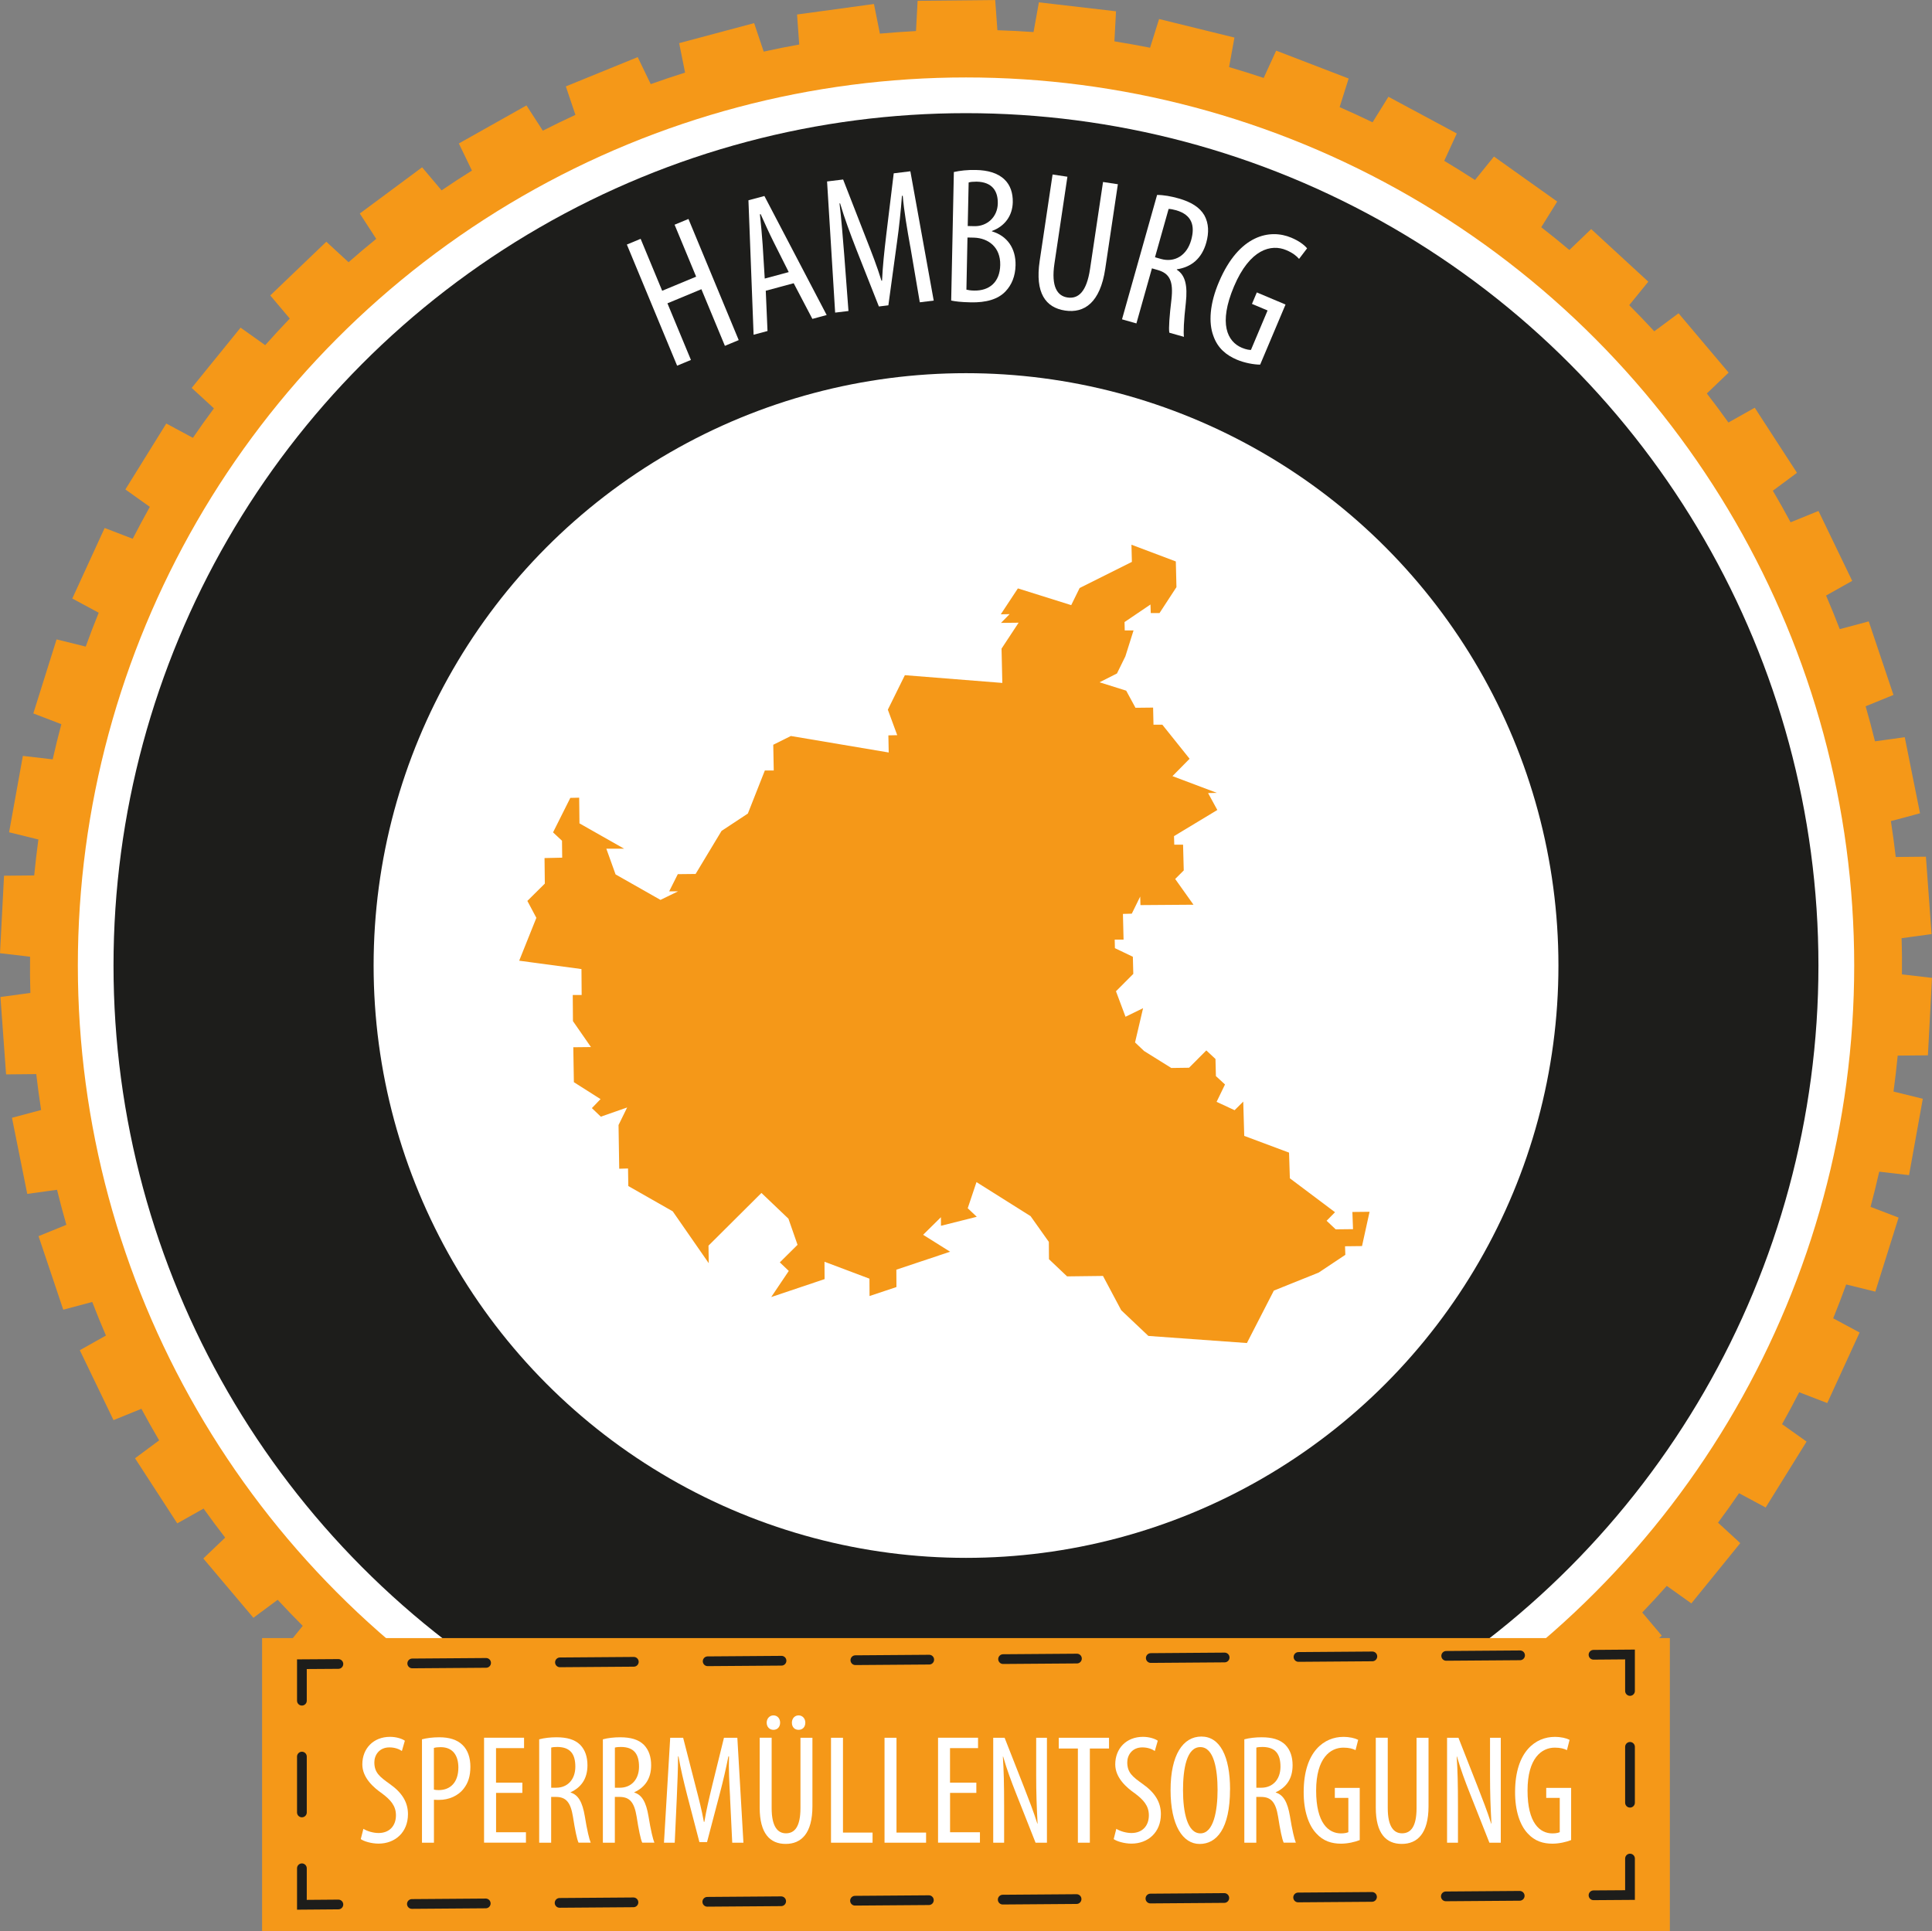 <?xml version="1.0" encoding="UTF-8"?>
<svg id="b" xmlns="http://www.w3.org/2000/svg" viewBox="0 0 397.09 396.94">
  <rect x="0" y="0" width="397.09" height="396.94" fill="#808080" stroke="none"/>
  <defs>
    <style>
      .cls-1 {
        stroke-dasharray: 0 0 0 0 0 0 11.48 11.48;
      }

      .cls-1, .cls-2, .cls-3 {
        fill: none;
        stroke: #1d1d1b;
        stroke-linecap: round;
        stroke-miterlimit: 10;
        stroke-width: 2px;
      }

      .cls-4 {
        fill: #fff;
      }

      .cls-5 {
        fill: #f59818 ;
      }

      .cls-3 {
        stroke-dasharray: 0 0 0 0 0 0 15.18 15.18;
      }

      .cls-6 {
        fill: #1d1d1b;
      }
    </style>
  </defs>
  <path class="cls-5" d="m396.25,216.94l.84-15.93-6.18-.72c.01-1.24.02-2.48.01-3.72-.01-1.24-.05-2.48-.08-3.72l6.16-.84-1.16-15.91-6.2.06c-.29-2.47-.62-4.93-1-7.38l5.99-1.6-3.14-15.64-6.12.84c-.59-2.42-1.24-4.82-1.92-7.2l5.72-2.33-5.08-15.12-5.96,1.59c-.89-2.32-1.83-4.62-2.81-6.9l5.37-3.02-6.93-14.37-5.73,2.33c-1.18-2.19-2.39-4.36-3.65-6.49l4.96-3.68-8.68-13.38-5.41,3.04c-1.44-2.02-2.92-4.01-4.44-5.97l4.48-4.29-10.29-12.19-4.99,3.7c-1.68-1.82-3.4-3.61-5.15-5.37l3.92-4.83-11.74-10.81-4.48,4.3c-1.89-1.6-3.82-3.16-5.78-4.68l3.28-5.28-13-9.25-3.9,4.82c-2.08-1.35-4.18-2.67-6.32-3.94l2.58-5.62-14.05-7.55-3.26,5.25c-2.23-1.08-4.49-2.12-6.77-3.12l1.85-5.88-14.89-5.73-2.57,5.61c-2.35-.79-4.72-1.53-7.11-2.23l1.1-6.07-15.49-3.81-1.85,5.9c-2.43-.48-4.87-.92-7.33-1.31l.33-6.18-15.85-1.84-1.1,6.11c-2.46-.18-4.94-.3-7.43-.38l-.45-6.2-15.95.16-.33,6.21c-2.49.13-4.96.31-7.42.53l-1.22-6.09-15.81,2.16.45,6.17c-2.45.44-4.89.92-7.3,1.46l-1.97-5.86-15.41,4.12,1.22,6.05c-2.37.75-4.73,1.54-7.06,2.37l-2.68-5.55-14.77,6.02,1.97,5.85c-2.26,1.04-4.49,2.13-6.7,3.25l-3.36-5.19-13.9,7.82,2.69,5.57c-2.11,1.31-4.18,2.67-6.24,4.07l-4-4.74-12.81,9.5,3.38,5.21c-1.93,1.56-3.82,3.16-5.69,4.8l-4.57-4.21-11.52,11.04,4.01,4.75c-1.71,1.79-3.4,3.61-5.05,5.47l-5.06-3.6-10.05,12.39,4.57,4.2c-1.48,1.99-2.92,4.01-4.32,6.06l-5.47-2.94-8.41,13.55,5.03,3.58c-1.22,2.16-2.38,4.35-3.52,6.56l-5.77-2.22-6.65,14.5,5.43,2.92c-.94,2.3-1.82,4.62-2.67,6.96l-5.99-1.48-4.78,15.22,5.76,2.21c-.64,2.39-1.23,4.8-1.78,7.23l-6.13-.71-2.83,15.7,6.02,1.48c-.33,2.45-.62,4.91-.86,7.39l-6.2.06L0,195.94l6.18.72c-.01,1.24-.02,2.48-.01,3.72.01,1.24.05,2.48.08,3.72l-6.16.84,1.16,15.91,6.2-.06c.29,2.47.62,4.93,1,7.38l-5.99,1.6,3.14,15.64,6.12-.84c.59,2.42,1.24,4.82,1.92,7.2l-5.72,2.33,5.08,15.12,5.96-1.59c.89,2.32,1.83,4.62,2.81,6.9l-5.37,3.02,6.93,14.37,5.73-2.33c1.18,2.19,2.39,4.36,3.65,6.49l-4.96,3.68,8.68,13.38,5.41-3.04c1.44,2.02,2.92,4.01,4.44,5.97l-4.49,4.29,10.29,12.19,4.99-3.7c1.68,1.82,3.4,3.61,5.15,5.36l-3.92,4.83,11.74,10.81,4.48-4.3c1.89,1.6,3.82,3.16,5.78,4.68l-3.28,5.28,13,9.25,3.9-4.82c2.08,1.35,4.18,2.67,6.32,3.94l-2.58,5.62,14.06,7.55,3.26-5.25c2.23,1.08,4.49,2.12,6.77,3.12l-1.85,5.88,14.89,5.73,2.57-5.61c2.35.79,4.72,1.53,7.11,2.23l-1.1,6.07,15.49,3.81,1.85-5.9c2.43.48,4.87.92,7.33,1.31l-.33,6.18,15.85,1.84,1.1-6.11c2.46.18,4.94.3,7.43.38l.45,6.2,15.95-.16.33-6.21c2.49-.13,4.96-.31,7.42-.53l1.22,6.09,15.81-2.16-.45-6.18c2.45-.44,4.89-.92,7.3-1.46l1.97,5.86,15.41-4.12-1.22-6.05c2.37-.75,4.73-1.54,7.06-2.37l2.68,5.56,14.77-6.02-1.97-5.85c2.26-1.04,4.49-2.13,6.7-3.25l3.36,5.19,13.9-7.82-2.69-5.57c2.11-1.31,4.18-2.67,6.24-4.07l4,4.74,12.81-9.5-3.38-5.21c1.93-1.56,3.82-3.16,5.69-4.8l4.57,4.21,11.52-11.04-4.01-4.75c1.71-1.79,3.4-3.61,5.04-5.47l5.06,3.6,10.05-12.39-4.57-4.2c1.48-1.99,2.92-4.01,4.32-6.06l5.47,2.94,8.41-13.55-5.04-3.58c1.22-2.16,2.38-4.35,3.52-6.56l5.77,2.22,6.65-14.5-5.43-2.92c.94-2.3,1.82-4.62,2.67-6.96l5.99,1.48,4.78-15.22-5.76-2.21c.64-2.39,1.23-4.8,1.78-7.23l6.13.71,2.83-15.7-6.02-1.48c.33-2.45.62-4.91.86-7.39l6.2-.06h.02Z"/>
  <circle class="cls-4" cx="198.55" cy="198.47" r="182.55"/>
  <circle class="cls-6" cx="198.54" cy="198.47" r="175.21"/>
  <circle class="cls-4" cx="198.55" cy="198.47" r="121.76"/>
  <g>
    <path class="cls-4" d="m131.67,49.09l4.43,10.68,6.98-2.9-4.43-10.68,2.85-1.18,10.33,24.9-2.84,1.18-4.83-11.64-6.98,2.9,4.83,11.64-2.84,1.18-10.33-24.9,2.84-1.18h-.01Z"/>
    <path class="cls-4" d="m157.39,59.77l.36,8.27-2.86.77-1.06-27.64,3.28-.88,12.8,24.47-2.94.79-3.84-7.33-5.76,1.55h.02Zm4.72-3.84l-3.13-6.24c-.88-1.75-1.81-3.82-2.64-5.67l-.15.04c.22,2.05.44,4.4.56,6.23l.43,6.97,4.94-1.33h0Z"/>
    <path class="cls-4" d="m187.09,50.69c-.63-3.51-1.3-7.42-1.55-10.45l-.16.02c-.23,3.05-.56,6.31-1.02,9.55l-1.77,12.95-1.95.24-4.6-11.65c-1.29-3.31-2.48-6.51-3.37-9.54h-.12c.38,3.15.67,6.9.98,10.74l.86,11.38-2.74.33-1.66-26.96,3.3-.4,4.62,11.85c1.34,3.42,2.34,5.96,3.26,8.95h.12c.15-3.13.43-5.75.87-9.47l1.53-12.6,3.42-.42,4.8,26.58-2.86.35-1.95-11.45h0Z"/>
    <path class="cls-4" d="m196.05,35.36c1.29-.29,2.81-.46,4.53-.42,2.44.05,4.51.61,5.92,2,1.14,1.1,1.7,2.72,1.66,4.63-.06,2.76-1.62,4.93-4.28,5.91v.08c3.1.91,4.93,3.46,4.85,6.98-.05,2.24-.8,4.02-2.03,5.32-1.56,1.69-4.09,2.36-7.17,2.29-2-.04-3.2-.19-4.03-.37l.55-26.44v.02Zm2.58,24.18c.36.09.88.18,1.56.19,3.2.07,5.32-1.77,5.39-5.25.08-3.72-2.49-5.53-5.37-5.63l-1.36-.03-.22,10.72Zm.27-13.08l1.4.03c2.52.05,4.72-1.82,4.78-4.66.05-2.48-1.07-4.42-4.35-4.49-.72,0-1.28.05-1.64.17l-.19,8.96h0Z"/>
    <path class="cls-4" d="m219.39,36.32l-2.67,17.88c-.71,4.79.63,6.64,2.68,6.95,2.25.34,3.94-1.19,4.64-5.86l2.67-17.88,3.05.46-2.6,17.41c-1.04,6.92-4.28,9.15-8.24,8.56-4-.6-6.22-3.6-5.23-10.21l2.65-17.76,3.05.46h0Z"/>
    <path class="cls-4" d="m237.8,40.07c1.37,0,2.95.29,4.42.71,2.58.73,4.35,1.81,5.33,3.5.9,1.67.95,3.55.38,5.59-.93,3.31-3.08,5.03-6.04,5.49l-.02.08c1.76,1.12,2.24,3.25,1.86,6.8-.43,3.74-.51,6.09-.39,7l-3-.85c-.17-.88.03-3.48.43-6.82.42-3.71-.31-5.37-2.86-6.08l-1.15-.33-3.19,11.32-2.96-.84,7.21-25.57h-.02Zm-.41,12.81l1.23.35c2.85.8,5.32-.74,6.2-3.86.85-3,.14-5.2-3.05-6.14-.58-.16-1.17-.29-1.58-.28l-2.8,9.93h0Z"/>
    <path class="cls-4" d="m258.99,74.95c-1.26,0-3.2-.35-4.78-1.02-2.17-.92-3.95-2.36-4.83-4.91-1-2.68-.76-6.62,1.19-11.14,4.11-9.64,10.45-10.87,14.84-9.02,1.55.65,2.64,1.46,3.24,2.19l-1.65,2.17c-.52-.61-1.3-1.24-2.62-1.8-3.09-1.31-7.49-.25-10.75,7.45-3.24,7.66-1.37,11.36,1.62,12.62.96.4,1.59.45,1.86.44l3.42-8.11-3.21-1.35,1-2.36,5.9,2.49-5.21,12.34h-.02Z"/>
  </g>
  <rect class="cls-5" x="53.87" y="336.72" width="289.34" height="60.2"/>
  <g>
    <polyline class="cls-2" points="335.02 382.04 335.02 389.54 327.52 389.59"/>
    <line class="cls-3" x1="312.35" y1="389.7" x2="77.14" y2="391.43"/>
    <polyline class="cls-2" points="69.55 391.48 62.05 391.54 62.05 384.04"/>
    <line class="cls-1" x1="62.05" y1="372.56" x2="62.05" y2="355.34"/>
    <polyline class="cls-2" points="62.05 349.59 62.05 342.09 69.55 342.04"/>
    <line class="cls-3" x1="84.73" y1="341.93" x2="319.94" y2="340.21"/>
    <polyline class="cls-2" points="327.52 340.15 335.02 340.09 335.02 347.59"/>
    <line class="cls-1" x1="335.02" y1="359.08" x2="335.02" y2="376.3"/>
  </g>
  <polygon class="cls-5" points="205.69 126.28 209.21 120.95 220.17 124.39 221.9 120.87 232.64 115.5 232.55 111.97 241.67 115.41 241.8 120.69 238.32 126.02 236.52 126.02 236.46 124.26 231.13 127.87 231.17 129.59 232.98 129.59 231.3 134.92 229.57 138.44 225.99 140.25 231.47 141.97 233.38 145.49 237 145.45 237.08 148.97 238.9 148.97 244.5 155.97 240.98 159.54 250.11 162.98 248.3 163.02 250.2 166.5 241.3 171.87 241.35 173.63 243.16 173.63 243.3 178.92 241.54 180.68 245.3 185.97 234.4 186.05 234.35 184.29 232.62 187.81 230.8 187.86 230.93 193.14 229.11 193.14 229.15 194.9 232.84 196.67 232.93 200.19 229.37 203.76 231.33 209 234.94 207.24 233.29 214.28 235.16 216.05 240.74 219.53 244.39 219.48 247.94 215.92 249.82 217.68 249.91 221.2 251.78 222.92 250.05 226.49 253.75 228.21 255.53 226.44 255.73 233.49 264.94 236.93 265.11 242.21 274.39 249.18 272.66 250.94 274.53 252.7 278.09 252.66 277.96 249.13 281.49 249.09 279.94 256.14 276.45 256.18 276.51 257.94 271.03 261.59 261.82 265.29 256.28 276.07 236.03 274.61 230.45 269.33 226.7 262.28 219.32 262.37 215.6 258.84 215.57 255.28 211.82 249.99 200.7 242.99 198.9 248.36 200.76 250.12 193.4 251.97 193.39 250.21 189.73 253.82 195.28 257.3 184.23 260.99 184.25 264.56 178.72 266.41 178.7 262.84 169.46 259.36 169.48 262.93 158.51 266.62 162.12 261.25 160.28 259.49 163.92 255.88 162.05 250.51 156.5 245.22 145.62 256.05 145.67 259.66 138.27 249 129.14 243.8 129.08 240.19 127.27 240.24 127.13 231.26 128.9 227.65 123.49 229.54 121.65 227.78 123.43 225.93 117.95 222.45 117.83 215.27 121.46 215.23 117.76 209.9 117.72 204.53 119.55 204.53 119.51 199.2 106.71 197.48 110.24 188.67 108.39 185.19 111.98 181.63 111.92 176.38 115.55 176.3 115.51 172.82 113.67 171.1 117.22 164.01 119.04 163.97 119.1 169.25 128.27 174.45 124.62 174.45 126.52 179.74 135.75 184.98 139.37 183.22 137.54 183.22 139.31 179.69 142.97 179.65 148.3 170.8 153.71 167.23 157.2 158.38 159.03 158.38 158.93 153.09 162.55 151.29 182.66 154.68 182.59 151.16 184.41 151.12 182.48 145.88 185.98 138.79 206.01 140.38 205.85 133.33 209.36 128 205.74 128.04 207.51 126.24 205.69 126.28"/>
  <g>
    <path class="cls-4" d="m74.7,375.93c.74.48,2.02.86,3.1.86,2.24,0,3.58-1.47,3.58-3.65,0-1.98-1.15-3.2-2.85-4.48-1.7-1.18-4.06-3.2-4.06-5.98,0-3.26,2.27-5.66,5.7-5.66,1.34,0,2.53.42,3.04.8l-.61,2.11c-.54-.38-1.44-.74-2.56-.74-2.11,0-3.1,1.6-3.1,3.07,0,2.14,1.12,2.98,3.17,4.45,2.59,1.82,3.74,3.81,3.74,6.21,0,3.71-2.62,6.05-6.05,6.05-1.47,0-3.04-.48-3.65-.93l.54-2.11Z"/>
    <path class="cls-4" d="m86.73,357.53c.99-.26,2.18-.42,3.58-.42,1.98,0,3.65.48,4.77,1.6,1.06,1.02,1.6,2.59,1.6,4.45,0,1.98-.48,3.33-1.31,4.42-1.18,1.6-3.17,2.4-5.09,2.4-.42,0-.74,0-1.09-.03v8.83h-2.46v-21.25Zm2.46,10.34c.29.06.54.1.96.1,2.43,0,4.06-1.6,4.06-4.64,0-2.21-.93-4.19-3.65-4.19-.58,0-1.06.06-1.38.16v8.58Z"/>
    <path class="cls-4" d="m107.37,368.54h-5.41v8.09h6.14v2.14h-8.61v-21.57h8.22v2.14h-5.76v7.1h5.41v2.08Z"/>
    <path class="cls-4" d="m110.83,357.53c1.06-.29,2.34-.42,3.55-.42,2.14,0,3.74.45,4.86,1.54,1.06,1.09,1.5,2.53,1.5,4.22,0,2.75-1.28,4.54-3.46,5.54v.06c1.6.48,2.43,2.02,2.91,4.83.48,2.98.93,4.8,1.22,5.47h-2.5c-.32-.64-.74-2.69-1.15-5.34-.48-2.94-1.41-4.06-3.52-4.06h-.96v9.41h-2.46v-21.25Zm2.46,9.95h1.02c2.37,0,3.94-1.73,3.94-4.32s-1.02-4.03-3.68-4.06c-.48,0-.96.03-1.28.13v8.25Z"/>
    <path class="cls-4" d="m123.92,357.53c1.06-.29,2.34-.42,3.55-.42,2.14,0,3.74.45,4.86,1.54,1.06,1.09,1.5,2.53,1.5,4.22,0,2.75-1.28,4.54-3.46,5.54v.06c1.6.48,2.43,2.02,2.91,4.83.48,2.98.93,4.8,1.22,5.47h-2.5c-.32-.64-.74-2.69-1.15-5.34-.48-2.94-1.41-4.06-3.52-4.06h-.96v9.41h-2.46v-21.25Zm2.46,9.95h1.02c2.37,0,3.94-1.73,3.94-4.32s-1.02-4.03-3.68-4.06c-.48,0-.96.03-1.28.13v8.25Z"/>
    <path class="cls-4" d="m150.06,369.5c-.16-2.85-.32-6.02-.22-8.45h-.13c-.48,2.4-1.06,4.96-1.73,7.49l-2.66,10.11h-1.57l-2.53-9.7c-.7-2.75-1.34-5.41-1.76-7.9h-.1c0,2.53-.13,5.54-.26,8.61l-.42,9.12h-2.21l1.28-21.57h2.66l2.53,9.86c.74,2.85,1.28,4.96,1.73,7.42h.1c.42-2.46.9-4.51,1.6-7.42l2.43-9.86h2.75l1.25,21.57h-2.3l-.45-9.28Z"/>
    <path class="cls-4" d="m158.6,357.21v14.46c0,3.87,1.28,5.18,2.94,5.18,1.82,0,2.98-1.41,2.98-5.18v-14.46h2.46v14.08c0,5.6-2.3,7.74-5.5,7.74s-5.34-2.11-5.34-7.46v-14.37h2.46Zm-1.02-3.1c0-.86.61-1.5,1.38-1.5.83,0,1.38.64,1.38,1.5s-.54,1.47-1.38,1.47c-.77,0-1.38-.58-1.38-1.47Zm5.18,0c0-.86.58-1.5,1.38-1.5s1.38.64,1.38,1.5-.54,1.47-1.38,1.47-1.38-.58-1.38-1.47Z"/>
    <path class="cls-4" d="m170.8,357.21h2.46v19.49h6.08v2.08h-8.54v-21.57Z"/>
    <path class="cls-4" d="m181.8,357.21h2.46v19.49h6.08v2.08h-8.54v-21.57Z"/>
    <path class="cls-4" d="m200.68,368.54h-5.41v8.09h6.14v2.14h-8.61v-21.57h8.22v2.14h-5.76v7.1h5.41v2.08Z"/>
    <path class="cls-4" d="m204.14,378.78v-21.57h2.34l3.97,10.11c.9,2.3,2.02,5.18,2.75,7.52h.06c-.19-3.39-.29-6.18-.29-9.92v-7.71h2.21v21.57h-2.34l-4.1-10.37c-.86-2.18-1.79-4.64-2.56-7.33h-.06c.19,2.88.26,5.63.26,10.24v7.46h-2.24Z"/>
    <path class="cls-4" d="m221.55,359.42h-3.94v-2.21h10.33v2.21h-3.94v19.36h-2.46v-19.36Z"/>
    <path class="cls-4" d="m229.45,375.93c.74.48,2.02.86,3.1.86,2.24,0,3.58-1.47,3.58-3.65,0-1.98-1.15-3.2-2.85-4.48-1.7-1.18-4.06-3.2-4.06-5.98,0-3.26,2.27-5.66,5.7-5.66,1.34,0,2.53.42,3.04.8l-.61,2.11c-.54-.38-1.44-.74-2.56-.74-2.11,0-3.1,1.6-3.1,3.07,0,2.14,1.12,2.98,3.17,4.45,2.59,1.82,3.74,3.81,3.74,6.21,0,3.71-2.62,6.05-6.05,6.05-1.47,0-3.04-.48-3.65-.93l.54-2.11Z"/>
    <path class="cls-4" d="m252.81,367.84c0,8.1-2.78,11.2-6.24,11.2s-5.98-3.81-5.98-11.07,2.56-11.01,6.34-11.01,5.89,4,5.89,10.88Zm-9.66.16c0,4.45.86,8.86,3.58,8.86s3.52-4.7,3.52-8.93-.74-8.8-3.55-8.8-3.55,4.48-3.55,8.86Z"/>
    <path class="cls-4" d="m255.76,357.53c1.06-.29,2.34-.42,3.55-.42,2.14,0,3.74.45,4.86,1.54,1.06,1.09,1.5,2.53,1.5,4.22,0,2.75-1.28,4.54-3.46,5.54v.06c1.6.48,2.43,2.02,2.91,4.83.48,2.98.93,4.8,1.22,5.47h-2.5c-.32-.64-.74-2.69-1.15-5.34-.48-2.94-1.41-4.06-3.52-4.06h-.96v9.41h-2.46v-21.25Zm2.46,9.95h1.02c2.37,0,3.94-1.73,3.94-4.32s-1.02-4.03-3.68-4.06c-.48,0-.96.03-1.28.13v8.25Z"/>
    <path class="cls-4" d="m279.47,378.24c-.93.38-2.46.74-3.84.74-1.89,0-3.65-.51-5.09-2.11-1.57-1.66-2.62-4.64-2.59-8.58.03-8.38,4.32-11.26,8.13-11.26,1.34,0,2.4.26,3.07.61l-.54,2.11c-.58-.29-1.34-.51-2.5-.51-2.69,0-5.6,2.14-5.6,8.83s2.53,8.8,5.12,8.8c.83,0,1.31-.16,1.5-.26v-7.04h-2.78v-2.05h5.12v10.72Z"/>
    <path class="cls-4" d="m285.23,357.21v14.46c0,3.87,1.28,5.18,2.94,5.18,1.82,0,2.98-1.41,2.98-5.18v-14.46h2.46v14.08c0,5.6-2.3,7.74-5.5,7.74s-5.34-2.11-5.34-7.46v-14.37h2.46Z"/>
    <path class="cls-4" d="m297.42,378.78v-21.57h2.34l3.97,10.11c.9,2.3,2.02,5.18,2.75,7.52h.06c-.19-3.39-.29-6.18-.29-9.92v-7.71h2.21v21.57h-2.34l-4.1-10.37c-.86-2.18-1.79-4.64-2.56-7.33h-.06c.19,2.88.26,5.63.26,10.24v7.46h-2.24Z"/>
    <path class="cls-4" d="m322.92,378.24c-.93.38-2.46.74-3.84.74-1.89,0-3.65-.51-5.09-2.11-1.57-1.66-2.62-4.64-2.59-8.58.03-8.38,4.32-11.26,8.13-11.26,1.34,0,2.4.26,3.07.61l-.54,2.11c-.58-.29-1.34-.51-2.5-.51-2.69,0-5.6,2.14-5.6,8.83s2.53,8.8,5.12,8.8c.83,0,1.31-.16,1.5-.26v-7.04h-2.78v-2.05h5.12v10.72Z"/>
  </g>
</svg>